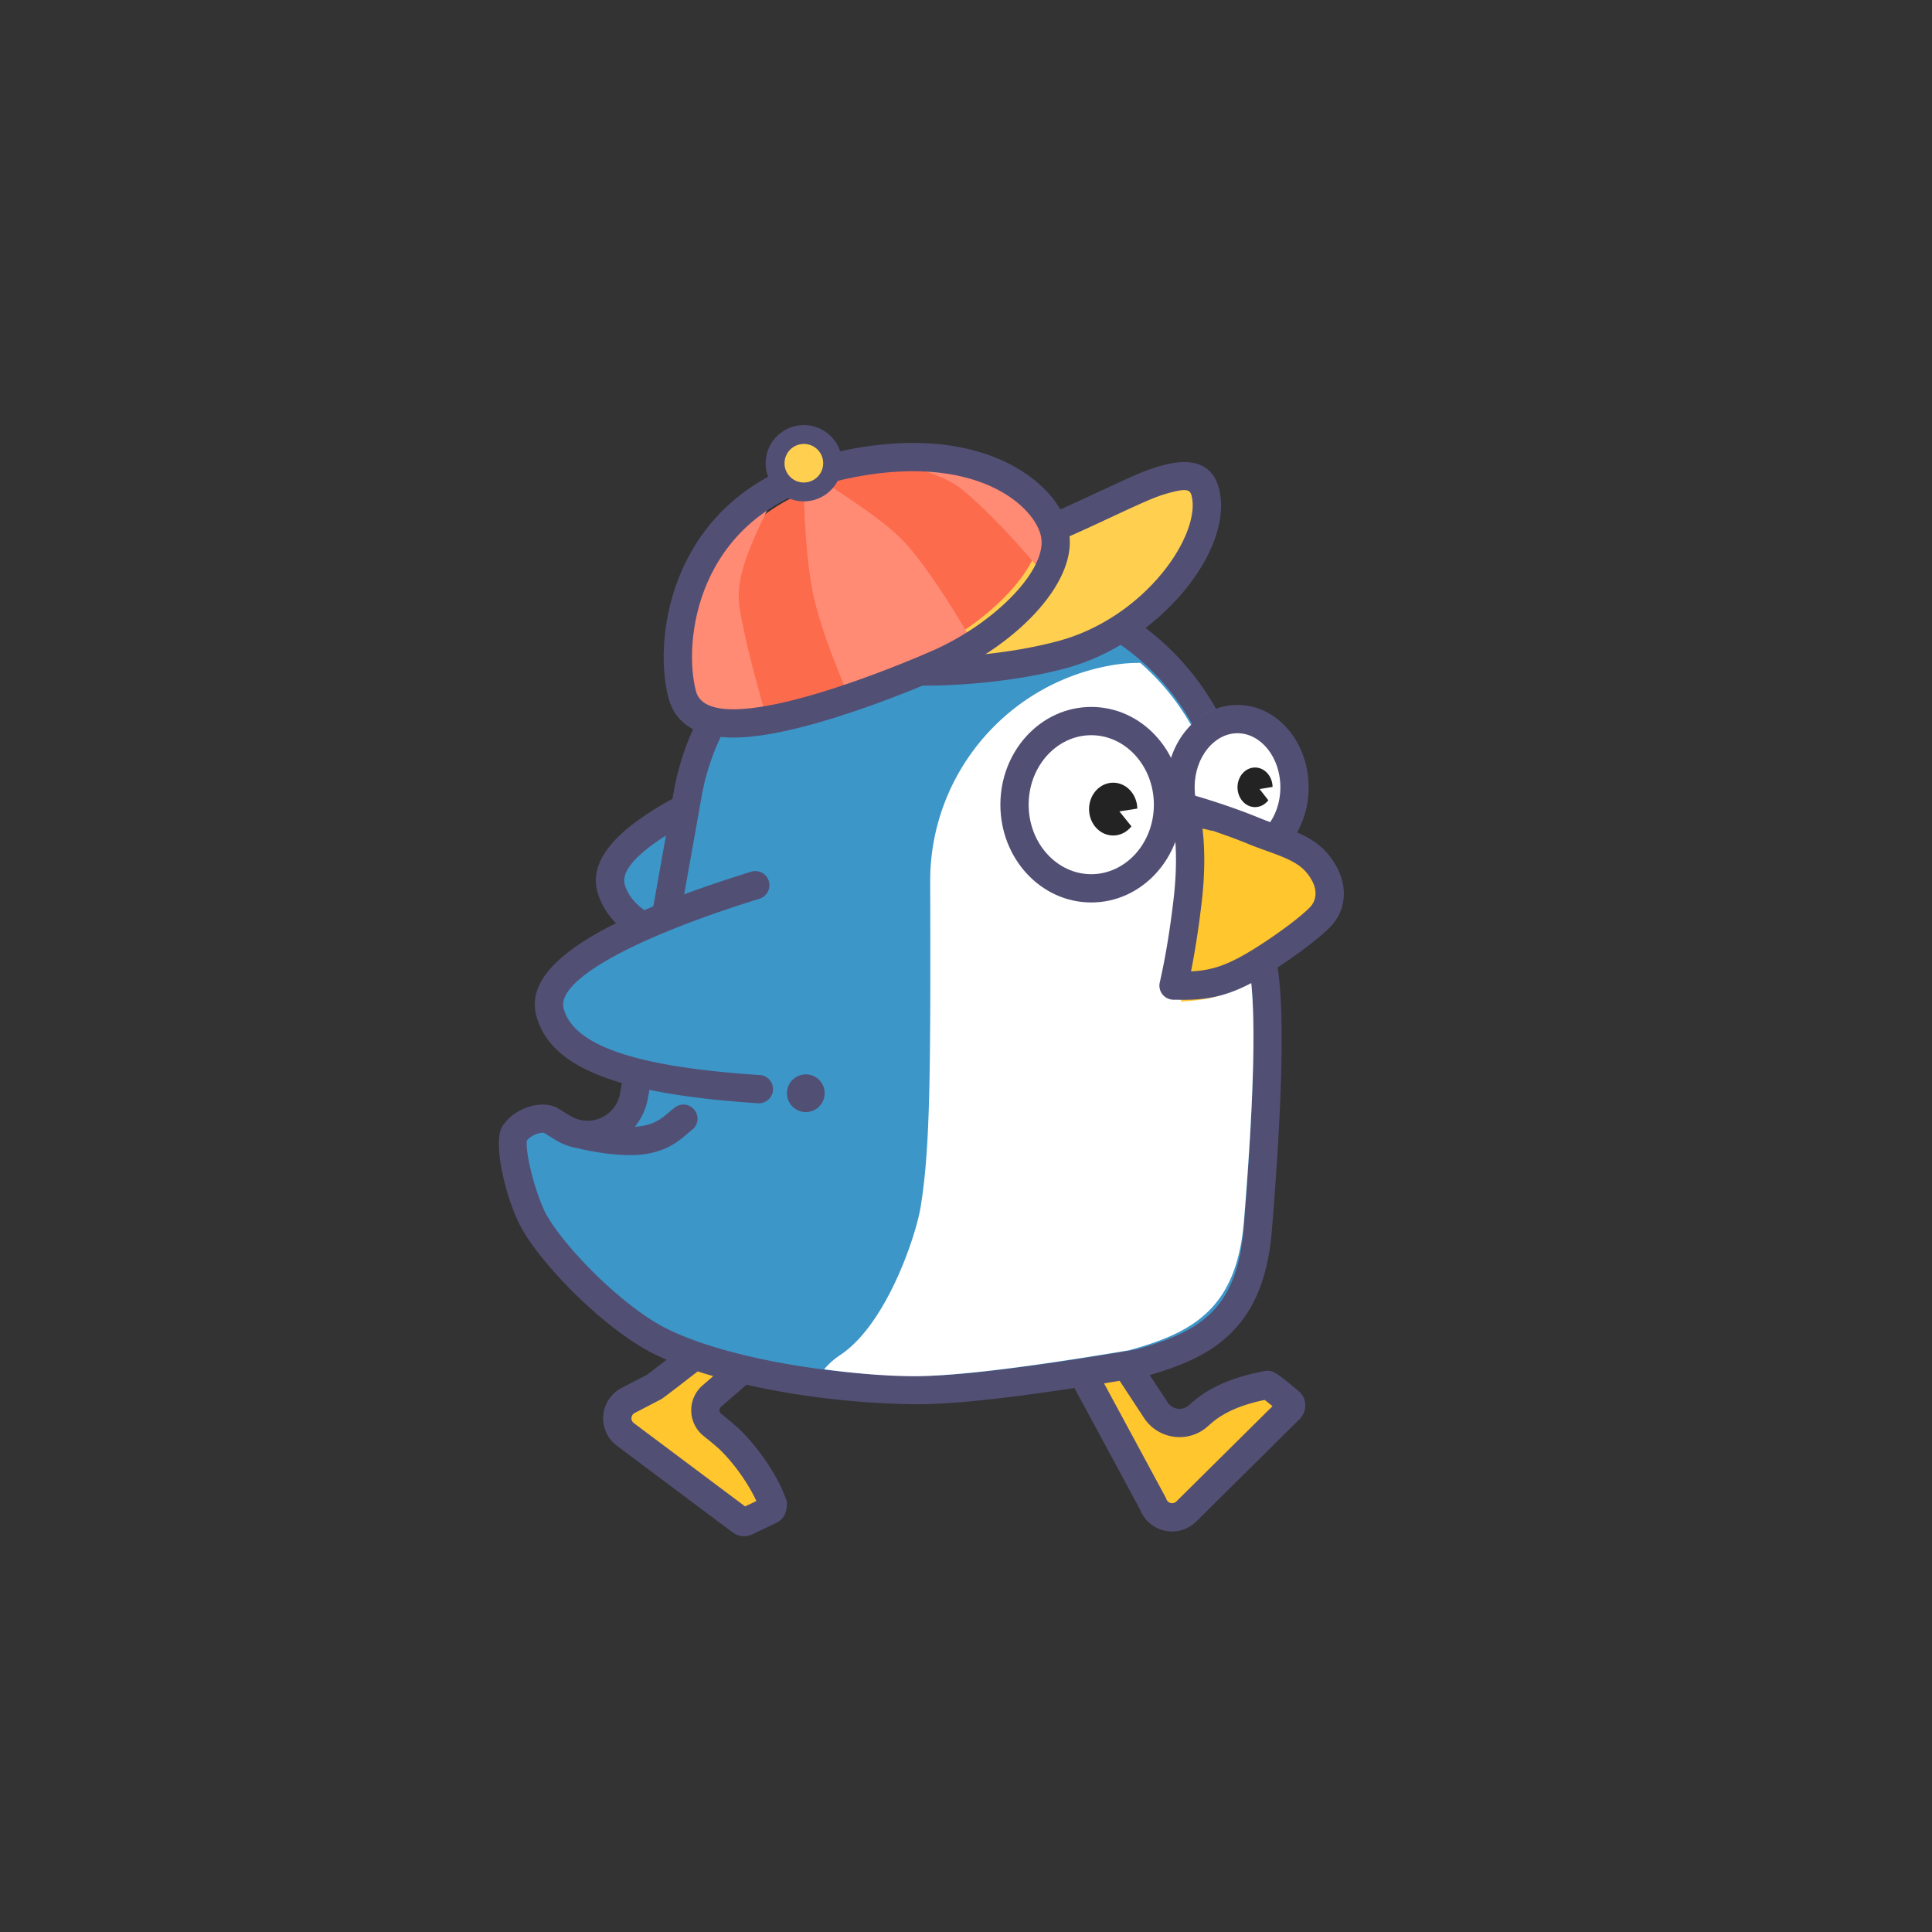 <?xml version="1.0" encoding="utf-8"?>
<!-- Uploaded to: SVG Repo, www.svgrepo.com, Generator: SVG Repo Mixer Tools -->
<svg width="800px" height="800px" viewBox="0 0 1024 1024" class="icon"  version="1.1" xmlns="http://www.w3.org/2000/svg"><rect x="0" y="0" width="1024" height="1024" fill="#333333" stroke="none"/><path d="M377.299 739.92l24.861-21.554a2.505 2.505 0 0 0-0.15-3.916l-12.957-9.626a2.597 2.597 0 0 0-3.239 0.12c-25.433 19.786-38.425 29.818-38.979 30.108l-13.839 7.19a10.854 10.854 0 0 0-3.619 3.04 10.64 10.64 0 0 0 2.143 15.038l61.293 45.89c0.769 0.572 1.796 0.674 2.662 0.26l12.81-6.099c0.777-0.367 1.214-1.399 1.316-3.084-4.423-12.99-15.665-27.351-22.678-34.152-1.798-1.743-4.89-4.348-9.276-7.822a9.99 9.99 0 0 1-1.633-14.034c0.385-0.497 0.817-0.952 1.286-1.359z" fill="#FFC62E" /><path d="M345.038 727.05a1996.8 1996.8 0 0 0 7.375-5.672c6.469-4.995 16.034-12.42 28.692-22.263a10.09 10.09 0 0 1 12.415-0.305l12.957 9.623a10.003 10.003 0 0 1 0.592 15.6l-24.861 21.551a2.498 2.498 0 0 0 0.087 3.849c4.568 3.611 7.817 6.356 9.84 8.317 9.658 9.358 20.275 24.544 24.556 37.114l0.475 1.396-0.09 1.476c-0.25 4.121-1.716 7.555-5.575 9.396l-12.81 6.099a10.1 10.1 0 0 1-10.372-1.024l-61.27-45.88a18.13 18.13 0 0 1-3.629-25.602 18.355 18.355 0 0 1 6.119-5.135l13.404-6.966c0.637-0.472 1.269-0.949 2.093-1.573z m45.68-16.444l-0.205 0.165c0.07-0.055 0.14-0.107 0.205-0.165z m-9.011 57.898c-1.576-1.526-4.508-4.004-8.711-7.33a17.483 17.483 0 0 1-0.602-26.916l20.175-17.493-4.99-3.704c-27.725 21.564-36.085 28.01-37.291 28.637l-13.839 7.19a3.364 3.364 0 0 0-1.121 0.942c-1.079 1.406-0.797 3.384 0.682 4.483l58.912 44.112 5.952-2.837c-4.208-9.351-12.141-20.275-19.166-27.084z" fill="#524F75" /><path d="M612.639 747.448l-24.294-37.001a2.51 2.51 0 0 0-3.249-0.862l-14.291 7.345c-1.406 0.922-1.723 2.5-0.957 3.674l41.252 76.41a10.914 10.914 0 0 0 2.45 3.949 10.69 10.69 0 0 0 15.213 0.142l54.829-54.329c1.051-1.209 0.939-2.815-0.112-3.736-7.29-6.084-11.187-9.079-11.689-8.986-13.891 2.533-24.766 6.843-32.623 12.937a74.752 74.752 0 0 0-4.009 3.402v-0.002a14.985 14.985 0 0 1-22.521-2.942z" fill="#FFC62E" /><path d="M566.702 710.666l0.332-0.217 14.638-7.528a10.005 10.005 0 0 1 12.937 3.409l24.294 37.004a7.493 7.493 0 0 0 11.262 1.469 81.001 81.001 0 0 1 4.418-3.741c8.909-6.908 20.885-11.654 35.87-14.386a7.348 7.348 0 0 1 3.751 0.25c0.482 0.155 0.902 0.337 1.311 0.542 0.47 0.242 0.924 0.512 1.421 0.839 0.727 0.477 1.616 1.131 2.722 1.981 2.043 1.571 4.91 3.896 8.764 7.116 4.241 3.719 4.508 10.05 0.829 14.286l-0.38 0.407-54.829 54.329a18.187 18.187 0 0 1-25.86-0.24 18.2 18.2 0 0 1-3.911-6.057l-40.908-75.774c-2.827-4.705-1.286-10.66 3.337-13.689z m77.06 42.246c-0.879 0.682-2.088 1.708-3.599 3.065-9.248 8.277-23.462 7.493-31.742-1.756a22.136 22.136 0 0 1-2.041-2.652l-21.839-33.263-5.802 2.982 39.239 72.684 0.192 0.549c0.165 0.462 0.427 0.882 0.764 1.226a3.197 3.197 0 0 0 4.566 0.045l50.953-50.491a171.303 171.303 0 0 0-3.919-3.122c-0.082-0.062-0.162-0.127-0.247-0.187-11.404 2.36-20.23 6.042-26.527 10.919z" fill="#524F75" /><path d="M433.971 510.666c-77.699-6.414-104.805-21.889-110.01-42.766-5.205-20.877 35.475-43.552 109.845-65.301" fill="#3D96C8" /><path d="M436.349 500.666c-69.135-2.075-99.495-13.135-105.157-31.649-4.218-13.802 31.12-37.019 101.588-61.7a7.493 7.493 0 1 0-4.955-14.144c-79.502 27.845-119.039 53.82-110.967 80.224 8.254 27.001 43.922 39.993 119.039 42.246a7.493 7.493 0 1 0 0.452-14.978z" fill="#524F75" /><path d="M343.122 707.097c28.679 17.62 90.112 29.191 142.216 29.679 21.896 0.202 61.47-4.546 118.734-14.244 33.989-9.536 58.623-22.166 62.591-71.096 5.767-71.143 6.708-117.51 2.812-139.097-3.149-17.48-8.699-48.068-16.654-91.763C641.396 357.798 586.989 312.195 523.511 312.195H493.835C430.779 312.195 376.607 357.214 364.734 419.478L335.997 580.913c-2.418 13.582-15.387 22.63-28.967 20.215a25.031 25.031 0 0 1-8.714-3.322l-6.359-3.909c-5.555-2.865-15.52 1.086-19.334 7.018-3.814 5.932 4.323 35.922 10.799 47.181 6.479 11.244 31.017 41.382 59.699 59z" fill="#3D96C8" /><path d="M339.199 713.483c-25.086-15.412-52.122-44.022-62.272-61.66-8.472-14.726-16.209-46.257-10.607-54.971 5.847-9.096 19.896-14.351 29.069-9.626l6.853 4.193a17.483 17.483 0 0 0 26.377-11.821l28.754-161.525C369.919 352.283 427.178 304.702 493.835 304.702h29.676c67.102 0 124.611 48.2 136.682 114.533 7.955 43.7 13.504 74.29 16.656 91.778 4.046 22.453 3.099 69.215-2.722 141.03-2.026 24.998-9.331 42.653-22.313 55.116-10.799 10.365-24.296 16.576-45.723 22.585-58.448 9.94-98.356 14.728-120.827 14.518-55.591-0.512-117.063-12.965-146.065-30.78z m-59.941-104.923c0.28 3.269 1.044 7.503 2.185 12.156 2.273 9.263 5.719 18.839 8.477 23.634 8.936 15.527 34.234 42.299 57.127 56.36 26.247 16.127 85.244 28.073 138.362 28.567 21.272 0.195 60.391-4.488 117.021-14.074 19.024-5.362 30.458-10.657 39.009-18.862 10.12-9.718 16.004-23.942 17.755-45.523 5.712-70.474 6.639-116.441 2.907-137.161-3.152-17.475-8.699-48.058-16.654-91.75C634.673 362.696 583.36 319.688 523.511 319.688H493.835C434.383 319.688 383.296 362.144 372.112 420.792l-28.737 161.432c-3.142 17.653-20.003 29.419-37.656 26.277a32.403 32.403 0 0 1-11.329-4.318l-6.007-3.696c-1.771-0.659-7.008 1.296-9.159 4.054-0.12 1.211-0.1 2.475 0.032 4.021z" fill="#524F75" /><path d="M645.869 424.308a52914.725 52914.725 0 0 1 16.194 88.544c3.786 20.827 2.872 65.566-2.737 134.214-3.859 47.211-27.81 59.399-60.868 68.601-55.683 9.358-94.173 13.941-115.467 13.744-14.284-0.132-30.213-1.506-46.18-3.639a38.417 38.417 0 0 1 8.374-7.478c24.848-16.369 40.283-63.52 42.713-78.309 4.94-30.058 5.447-66.567 5.118-172.679-0.175-56.557 40.438-105.002 96.159-114.7a85.609 85.609 0 0 1 15.18-1.271A127.171 127.171 0 0 1 645.869 424.308z" fill="#FFFFFF" /><path d="M618.146 419.733a45.306 36.24 90 1 0 72.479 0 45.306 36.24 90 1 0-72.479 0Z" fill="#FFFFFF" /><path d="M655.902 460.945c21.154 0 37.708-19.813 37.708-43.652s-16.556-43.652-37.708-43.652c-21.154 0-37.708 19.813-37.708 43.652s16.559 43.652 37.708 43.652z m0-14.985c-12.226 0-22.723-12.568-22.723-28.667s10.502-28.667 22.723-28.667c12.221 0 22.723 12.568 22.723 28.667s-10.502 28.667-22.723 28.667z" fill="#524F75" /><path d="M672.239 424.153c-1.711 2.228-4.226 3.636-7.038 3.636-5.137 0-9.298-4.7-9.298-10.497s4.161-10.497 9.298-10.497c5.073 0 9.196 4.586 9.298 10.285l-6.893 1.131 4.633 5.944z" fill="#232323" /><path d="M625.996 530.869c12.842-1.004 23.952-1.376 43.79-15.979 8.272-6.092 23.255-18.332 30.243-26.726 6.619-7.947 4.503-17.55 0-23.917-9.261-13.09-23.112-13.834-38.805-18.734-6.027-1.881-19.936-5.884-37.736-9.268 4.556 13.594 6.566 29.978 6.019 49.152-0.475 16.739-1.643 31.896-3.512 45.473z" fill="#FFC62E" /><path d="M636.913 478.248c1.693-14.576 1.821-27.8 0.36-39.681 9.358 2.967 17.735 6.032 24.421 8.781 1.843 0.757 3.736 1.486 5.932 2.29 0.849 0.312 1.711 0.622 2.82 1.022l2.702 0.969c12.947 4.66 17.93 7.722 21.946 14.611 3.077 5.27 2.942 10.872-0.932 14.771-6.089 6.137-19.923 16.094-31.04 22.87-12.862 7.84-21.229 10.495-31.854 10.969 2.228-11.212 4.106-23.41 5.644-36.602z m-14.975 51.625l1.636 0.017c2.233 0.022 3.417 0.03 4.783 0.017 14.796-0.122 26.137-3.219 42.566-13.235 12.068-7.353 26.736-17.915 33.877-25.108 9.151-9.223 9.468-22.208 3.234-32.883-6.289-10.767-13.812-15.395-29.816-21.154l-2.717-0.974c-1.079-0.387-1.908-0.687-2.712-0.984a144.529 144.529 0 0 1-5.4-2.085c-9.845-4.046-23.01-8.684-37.603-12.802-5.51-1.556-10.66 3.397-9.316 8.966 3.132 13.012 3.671 28.64 1.556 46.869-1.903 16.382-4.346 31.115-7.328 44.199a7.493 7.493 0 0 0 7.24 9.156z" fill="#524F75" /><path d="M540.722 424.728a45.306 36.24 90 1 0 72.479 0 45.306 36.24 90 1 0-72.479 0Z" fill="#FFFFFF" /><path d="M578.39 478.325c26.749 0 48.165-23.337 48.165-51.817 0-28.482-21.414-51.819-48.165-51.819-26.754 0-48.168 23.337-48.168 51.819 0 28.48 21.414 51.817 48.168 51.817z m0-14.985c-18.172 0-33.183-16.354-33.183-36.832 0-20.48 15.008-36.834 33.183-36.834s33.18 16.354 33.18 36.834c0 20.478-15.01 36.832-33.18 36.832z" fill="#524F75" /><path d="M599.689 437.987c-2.348 2.967-5.809 4.848-9.678 4.848-7.061 0-12.788-6.266-12.788-13.996s5.727-13.996 12.788-13.996c6.976 0 12.643 6.114 12.78 13.714l-9.478 1.509 6.376 7.922z" fill="#232323" /><path d="M308.816 609.225c12.935 2.697 23.477 3.601 31.769 2.635 8.03-0.942 14.239-3.579 19.781-7.712 1.796-1.341 5.849-4.873 6.244-5.157a7.488 7.488 0 0 0 1.676-10.46 7.488 7.488 0 0 0-10.462-1.676c-1.099 0.794-5.262 4.423-6.419 5.282-3.519 2.625-7.278 4.221-12.565 4.84-6.441 0.754-15.477-0.025-26.969-2.42a7.493 7.493 0 1 0-3.055 14.668z" fill="#524F75" /><path d="M564.557 345.487c48.274-15.683 79.396-65.029 71.217-90.227-8.186-25.196-57.612 18.563-105.88 34.25-48.269 15.682-114.222 26.391-106.033 51.587 8.189 25.196 92.425 20.073 140.696 4.39z" fill="#FFD04F" /><path d="M564.877 354.21c-25.509 6.835-59.661 10.3-88.26 8.895-34.083-1.675-56.796-9.511-61.195-25.94-3.796-14.166 5.785-24.268 24.578-31.938 12.481-5.095 24.87-8.303 56.088-15.298l4.641-1.042c12.7-2.858 20.746-4.77 28.575-6.868 6.145-1.646 12.64-3.837 19.676-6.586 7.977-3.117 15.784-6.569 27.153-11.883 27.779-12.984 31.493-14.613 40.647-17.05 14.881-3.964 25.753-0.793 29.224 12.154 8.742 32.626-31.896 82.365-81.127 95.556z m-3.881-14.474c21.418-5.739 41.159-19.067 55.006-36.019 12.452-15.241 18.183-31.264 15.526-41.179-0.813-3.035-2.973-3.664-10.894-1.554-7.853 2.091-11.678 3.77-38.161 16.146-11.639 5.44-19.693 9.003-28.041 12.266-7.523 2.939-14.531 5.3-21.254 7.104-8.072 2.163-16.281 4.114-29.165 7.011l-4.653 1.045c-30.268 6.784-42.319 9.902-53.7 14.547-12.628 5.155-16.962 9.727-15.767 14.187 4.531 16.911 78.483 20.545 131.104 6.446z" fill="#524F75" /><path d="M495.947 342.914c32.907-16.515 59.588-47.046 54.359-64.169-5.227-17.126-41.166-44.474-112.315-22.247-71.158 22.232-74.045 89.128-65.861 114.325 8.189 25.196 90.904-11.396 123.817-27.91z" fill="#FD6B4D" /><path d="M426.144 248.536c20.569 13.442 41.183 26.416 51.956 37.499 9.111 9.375 20.959 26.371 35.544 50.994 2.66 4.495-61.501 37.061-62.89 33.894-10.154-23.151-16.75-41.834-19.782-56.052-3.449-16.162-5.336-44.743-4.828-66.334z m3.206-0.001c30.731-7.795 55.483-10.704 75.633-9.411 20.149 1.29 36.288 18.559 57.347 37.11L556.379 308.037c-17.898-21.48-33.181-37.527-45.848-48.139-8.849-7.413-24.746-12.752-47.69-16.018-9.898-1.407-20.972 5.291-33.491 4.656z m-14.018 4.465C396.105 290.529 389.277 306.945 392.131 323.222c2.853 16.275 8.22 37.508 16.096 63.698L362.075 380.289c-0.217-4.94-3.551-9.288-3.538-13.891 0.071-26.367 3.922-47.257 11.546-62.662 8.959-18.095 23.135-28.019 45.25-50.736z" fill="#FF8B74" /><path d="M493.997 344.987c33.729-14.768 61.973-43.859 57.645-61.236-4.322-17.376-38.78-46.571-111.004-28.095-72.219 18.474-78.603 85.134-71.75 110.722 6.86 25.591 91.377-6.623 125.108-21.391zM425.078 385.339c-15.427 3.945-28.486 5.937-39.043 5.549-15.816-0.587-27.891-6.714-31.619-20.627-5.034-18.786-3.044-45.183 6.985-67.951 13.097-29.738 38.333-51.655 75.53-61.169 35.759-9.15 66.316-8.215 90.167 1.174 20.602 8.114 35.302 22.59 39.092 37.815 6.631 26.676-25.99 60.991-66.183 78.587C476.22 369.128 448.282 379.406 425.078 385.339z" fill="#524F75" /><path d="M440.784 241.578a15.205 15.248 75 1 0-29.456 7.893 15.205 15.248 75 1 0 29.456-7.893Z" fill="#FFD04F" /><path d="M431.286 265.035c-10.796 2.893-21.891-3.495-24.779-14.273-2.888-10.779 3.529-21.858 14.322-24.751 10.793-2.892 21.891 3.495 24.779 14.273 2.891 10.778-3.529 21.858-14.322 24.751z m-2.583-9.65a10.23 10.23 0 0 0 7.258-12.515 10.23 10.23 0 0 0-12.543-7.209 10.23 10.23 0 0 0-7.26 12.518 10.23 10.23 0 0 0 12.545 7.206z" fill="#524F75" /><path d="M401.508 578.095c-77.699-6.414-104.805-21.889-110.01-42.763s35.475-43.552 109.845-65.301" fill="#3D96C8" /><path d="M402.727 569.799c-69.02-4.491-98.978-16.599-103.988-35.306-3.736-13.939 32.393-35.91 103.681-58.118a7.493 7.493 0 1 0-4.456-14.306C317.535 487.127 277.117 511.703 284.262 538.374c7.308 27.273 42.501 41.499 117.49 46.372a7.488 7.488 0 1 0 0.974-14.948z" fill="#524F75" /><path d="M427.088 579.434m-9.99 0a9.99 9.99 0 1 0 19.98 0 9.99 9.99 0 1 0-19.98 0Z" fill="#524F75" /></svg>